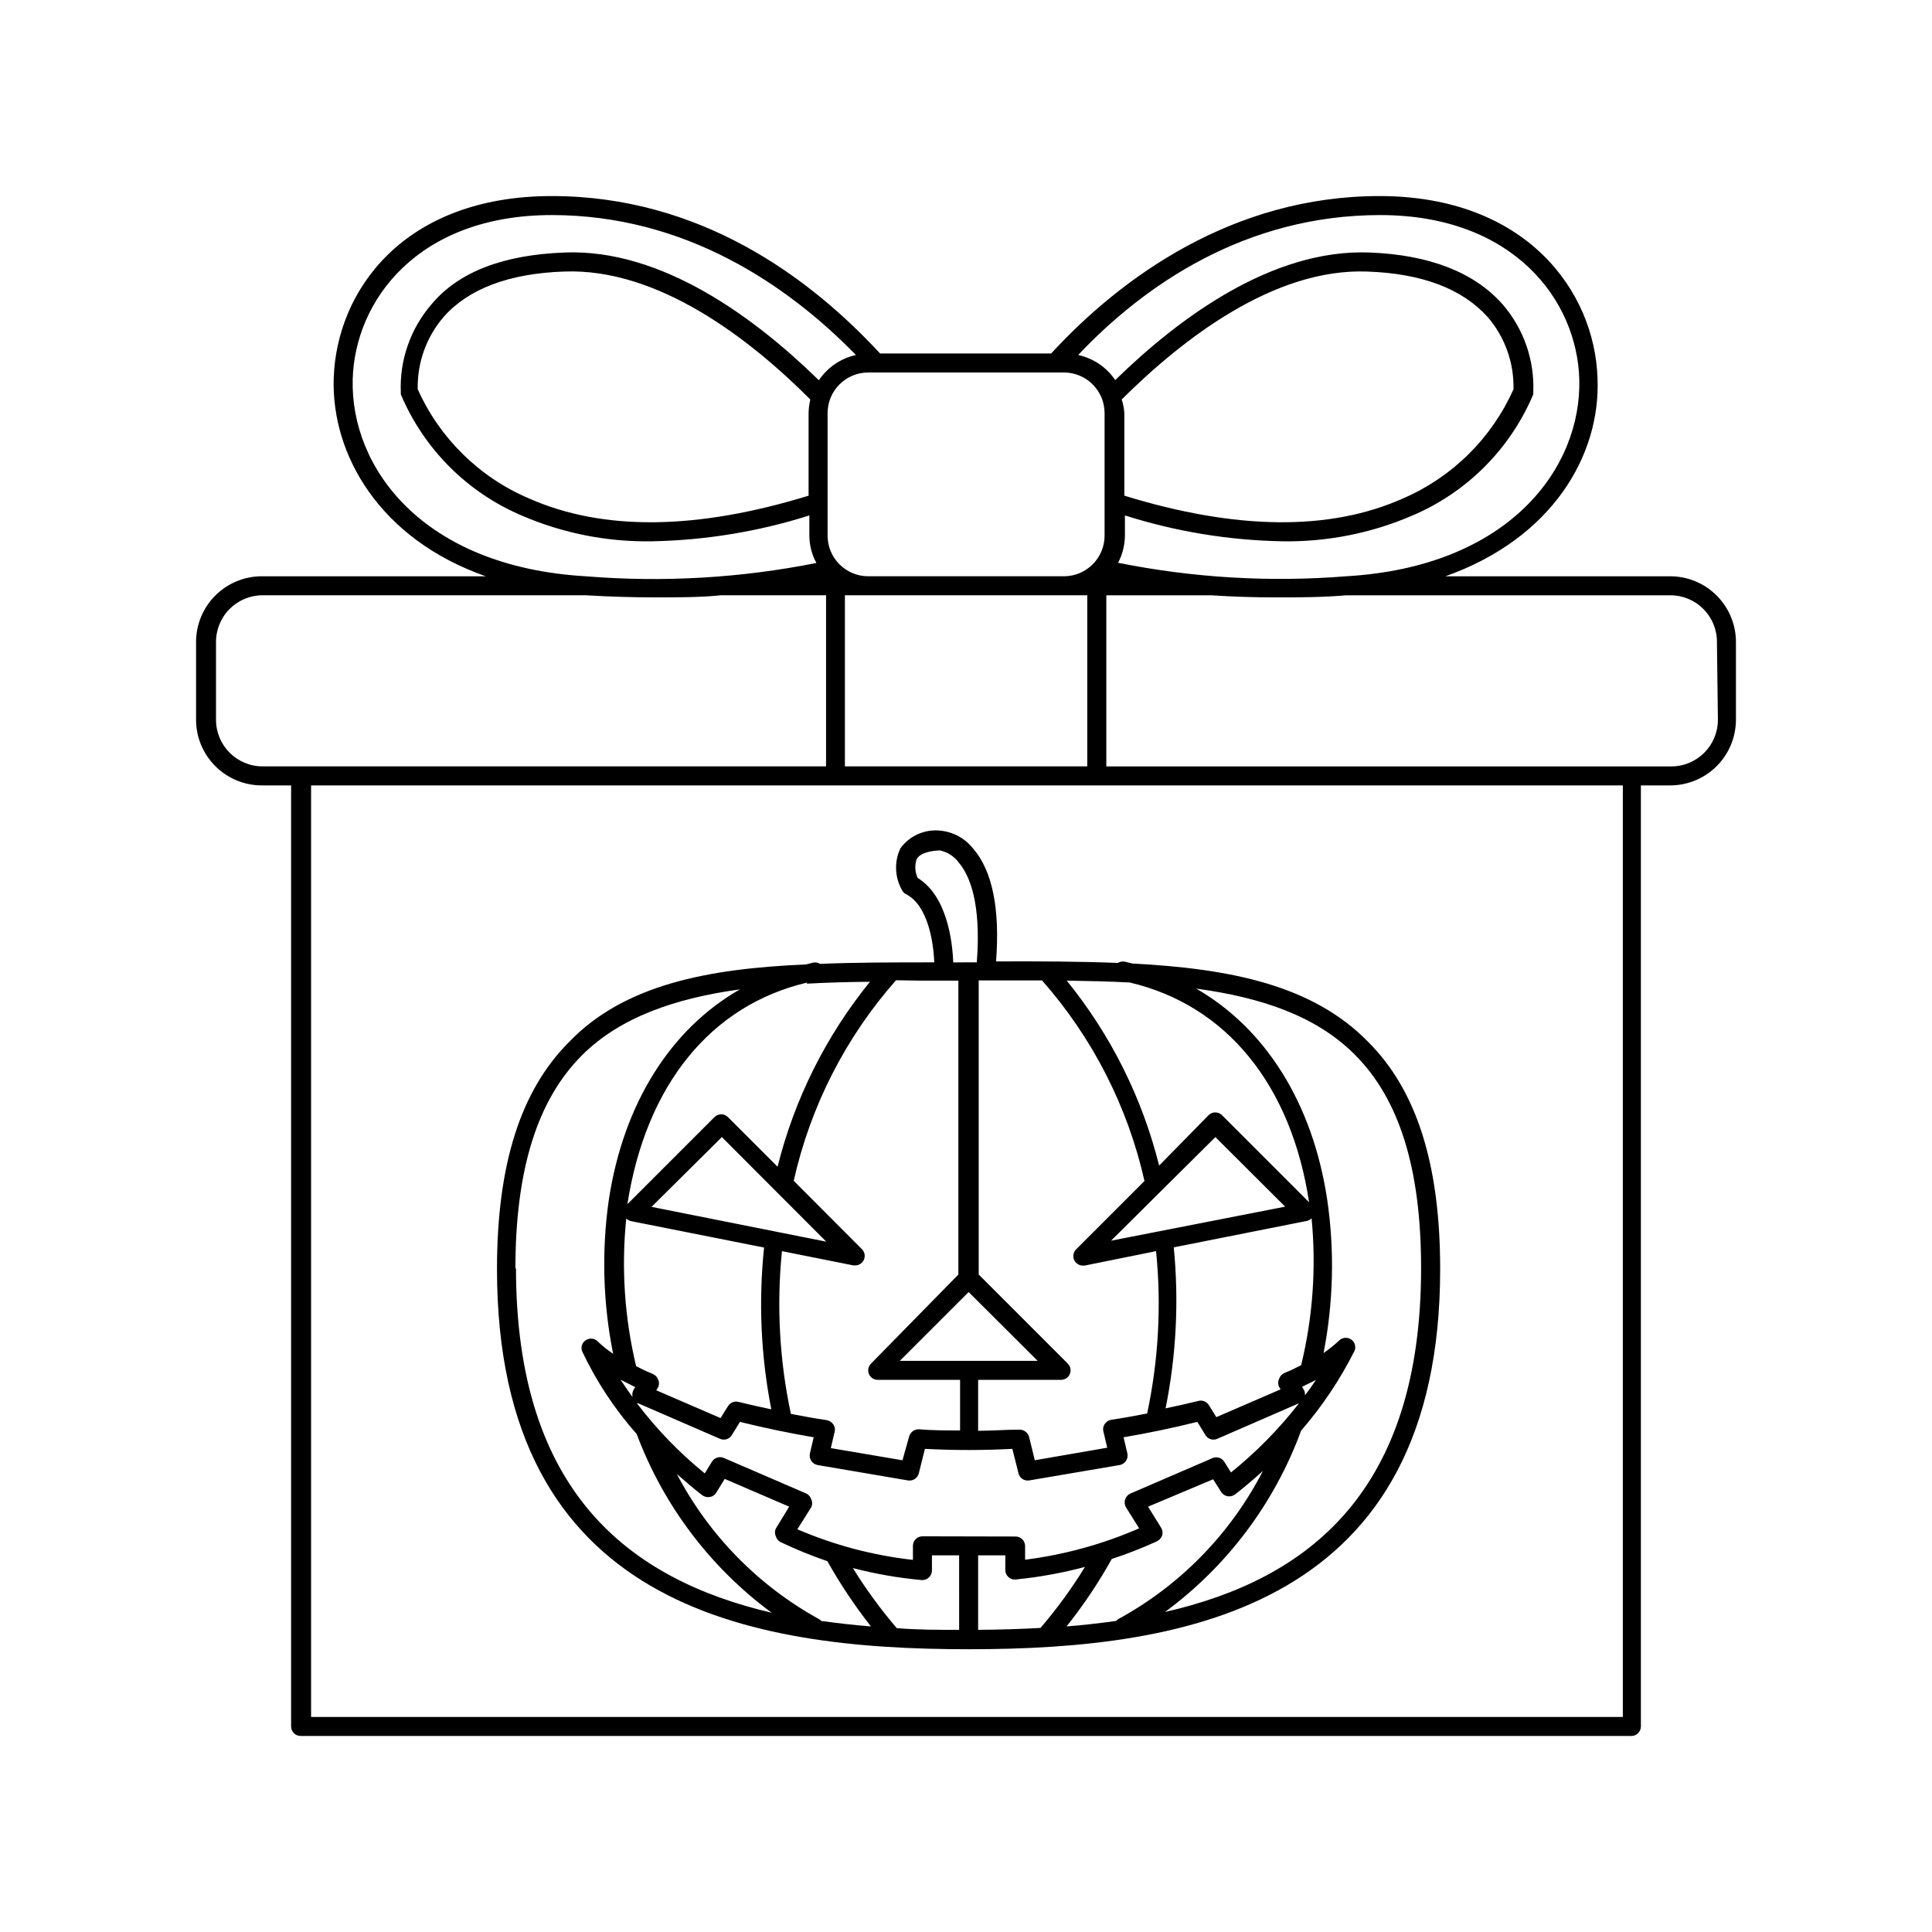 <?xml version="1.0" encoding="UTF-8"?>
<!-- Uploaded to: SVG Repo, www.svgrepo.com, Generator: SVG Repo Mixer Tools -->
<svg fill="#000000" width="800px" height="800px" version="1.1" viewBox="144 144 512 512" xmlns="http://www.w3.org/2000/svg">
 <g>
  <path d="m586.66 296.72h-59.602c28.363-10.078 41.109-32.094 40.305-52.395-0.707-23.277-19.043-48.367-57.785-48.367s-68.367 21.461-87.008 41.715h-45.344c-18.641-20.152-47.66-41.715-87.008-41.715s-57.082 25.191-57.785 48.367c-0.605 20.152 12.141 42.523 40.305 52.395h-59.148c-4.695-0.055-9.211 1.785-12.531 5.102-3.316 3.32-5.156 7.836-5.102 12.531v20.656c0.078 4.606 1.977 8.992 5.281 12.203 3.305 3.207 7.746 4.981 12.352 4.926h7.555v249.39c0 0.668 0.266 1.309 0.738 1.781 0.473 0.473 1.113 0.738 1.781 0.738h352.67c0.668 0 1.309-0.266 1.781-0.738 0.473-0.473 0.738-1.113 0.738-1.781v-249.39h7.809c4.606-0.012 9.02-1.848 12.277-5.106 3.254-3.258 5.09-7.672 5.106-12.277v-20.402c0.051-4.648-1.754-9.129-5.019-12.438-3.262-3.312-7.715-5.184-12.363-5.195zm-76.883-95.723c35.266 0 52.145 22.52 52.75 43.48 0.656 23.371-18.391 49.723-61.766 52.242-20.223 1.621-40.57 0.418-60.457-3.578 1.172-2.223 1.793-4.691 1.812-7.203v-5.344c13.516 4.293 27.586 6.602 41.766 6.856 11.805 0.188 23.516-2.133 34.359-6.805 14.469-6.133 25.98-17.664 32.094-32.141v-0.555c0.352-8.508-2.547-16.832-8.113-23.277-7.508-8.516-19.445-13.148-35.266-13.754-25.945-1.008-50.684 17.48-67.41 33.805-2.297-3.398-5.812-5.781-9.824-6.648 17.531-18.539 44.336-37.082 80.055-37.082zm-68.52 48.871c16.121-16.02 40.305-34.812 65.043-33.906 14.609 0.504 25.191 4.586 31.891 11.992l0.004-0.004c4.598 5.32 7.059 12.16 6.898 19.195-5.769 12.961-16.195 23.281-29.219 28.918-19.445 8.715-44.285 8.414-73.91-0.707v-21.863c-0.078-1.234-0.312-2.457-0.703-3.629zm-67.156-7.156h51.844c5.953 0 10.781 4.824 10.781 10.781v32.445c0 5.953-4.828 10.781-10.781 10.781h-51.844c-5.953 0-10.781-4.828-10.781-10.781v-32.445c0-5.957 4.828-10.781 10.781-10.781zm58.039 59.043v45.344h-64.234v-45.344zm-194.67-57.281c0.605-20.957 17.383-43.48 52.75-43.48s62.523 18.539 80.609 37.082c-4.016 0.887-7.535 3.285-9.824 6.699-16.727-16.375-41.562-34.914-67.41-33.855-16.07 0.605-28.012 5.039-35.266 13.754-5.562 6.445-8.465 14.77-8.113 23.277v0.555c6.113 14.477 17.625 26.008 32.094 32.141 10.844 4.672 22.555 6.992 34.359 6.805 14.195-0.258 28.281-2.562 41.816-6.856v5.344c0.012 2.535 0.652 5.027 1.863 7.254-20.109 4.004-40.676 5.191-61.109 3.527-43.379-2.519-62.422-28.871-61.77-52.246zm121.27 5.391c-0.281 1.188-0.434 2.406-0.457 3.629v21.867c-29.672 9.117-54.512 9.418-74.16 0.703-13.098-5.594-23.602-15.922-29.422-28.918-0.16-7.035 2.301-13.875 6.902-19.195 6.551-7.406 17.281-11.488 31.891-11.992 24.891-0.957 49.172 17.785 65.246 33.906zm-145.15 97.234c-6.816 0-12.344-5.527-12.344-12.344v-20.402c-0.066-3.316 1.203-6.523 3.523-8.891 2.324-2.371 5.5-3.707 8.82-3.707h85.648c6.648 0.402 12.848 0.555 18.691 0.555s11.789 0 17.078-0.555h27.91v45.344zm360.48 251.91h-347.63v-246.87h347.63zm25.191-264.25h-0.004c0 6.816-5.523 12.344-12.344 12.344h-149.73v-45.344h27.859c5.289 0.352 10.984 0.555 17.078 0.555 6.098 0 12.043 0 18.691-0.555h85.648c3.356-0.055 6.586 1.258 8.949 3.633 2.367 2.375 3.664 5.613 3.598 8.965z"/>
  <path d="m401.91 368.91c-2.129-2.723-5.277-4.453-8.719-4.785-4.109-0.438-8.141 1.348-10.578 4.684-1.66 3.527-1.508 7.637 0.402 11.035 0.215 0.48 0.59 0.871 1.059 1.105 5.742 2.871 7.305 12.496 7.508 18.086-10.578 0-20.758 0-30.23 0.402v0.004c-0.527-0.324-1.152-0.449-1.762-0.355l-2.016 0.504c-26.199 1.109-48.266 5.441-62.773 20.559-12.848 12.848-19.094 32.496-19.094 60.156 0 89.477 66.805 100.76 125 100.76 58.191 0 124.95-11.438 124.95-100.76 0-27.66-6.195-47.309-19.043-60.156-14.715-15.117-36.582-19.449-62.527-20.809l-2.066-0.504c-0.625-0.09-1.266 0.035-1.812 0.352-10.078-0.402-21.008-0.453-32.242-0.402 1.055-13.906-0.961-23.98-6.047-29.875zm-14.711 7.758c-0.742-1.582-0.836-3.391-0.254-5.039 1.059-1.762 4.031-2.168 6.144-2.266h0.004c2.023 0.434 3.816 1.602 5.035 3.273 2.871 3.426 5.945 10.781 4.734 26.398l-6.246 0.004c-0.199-5.594-1.66-17.637-9.418-22.371zm31.789 127.97h-36.527l18.238-18.238zm-31.086-100.76h10.078v77.887l-23.176 23.629c-0.711 0.727-0.918 1.809-0.52 2.746 0.395 0.938 1.316 1.543 2.332 1.539h21.816v13.402c-3.629 0-7.305 0-10.883-0.301v-0.004c-1.211-0.047-2.293 0.746-2.621 1.914l-1.762 6.297-18.992-3.223 1.008-4.281-0.004-0.004c0.195-0.688 0.066-1.43-0.352-2.012-0.402-0.582-1.016-0.98-1.711-1.109-3.176-0.453-6.348-1.059-9.523-1.664-3.023-14.164-3.82-28.715-2.367-43.125l18.941 3.777h0.504c1.008-0.012 1.91-0.625 2.297-1.559 0.383-0.934 0.172-2.004-0.531-2.723l-18.086-18.137h-0.004c4.418-19.719 13.738-38 27.105-53.152zm-69.477 105.8h0.004c-0.227-0.699-0.742-1.27-1.414-1.562-1.613-0.656-3.074-1.359-4.434-2.066-3.07-12.809-3.957-26.043-2.617-39.145 0.336 0.355 0.777 0.602 1.258 0.703l35.266 7.004c-1.496 14.305-0.852 28.758 1.918 42.875-2.871-0.605-5.793-1.258-8.664-1.965h-0.004c-1.055-0.289-2.176 0.141-2.769 1.055l-2.016 3.223-17.027-7.356 0.402-0.656v0.004c0.371-0.664 0.41-1.469 0.102-2.164zm-6.801 4.535c-1.211-1.613-2.215-3.176-3.176-4.586l3.879 1.965-0.402 0.656 0.004-0.004c-0.332 0.582-0.441 1.262-0.305 1.914zm5.039-50.383 18.641-18.492 27.66 27.711zm41.109-59.148c5.441-0.301 11.035-0.453 16.777-0.504-11.652 14.352-20.012 31.086-24.484 49.02l-13.148-13.148c-0.473-0.477-1.117-0.746-1.789-0.746-0.672 0-1.316 0.27-1.789 0.746l-23.074 23.074c4.938-31.688 22.168-52.746 47.66-58.742zm-77.184 75.57c0-26.25 5.793-44.738 17.633-56.578 10.078-10.078 24.688-15.113 41.867-17.48-18.34 10.48-30.883 30.23-34.762 55.871-1.918 13.539-1.527 27.305 1.16 40.711-1.449-0.98-2.812-2.074-4.082-3.277-0.82-0.852-2.133-0.996-3.125-0.352-1.02 0.609-1.445 1.867-1.004 2.973 3.754 7.953 8.621 15.332 14.457 21.914 7.086 18.918 19.512 35.371 35.77 47.359-38.035-8.918-67.762-32.195-67.762-91.34zm81.016 93.309c-0.145-0.18-0.312-0.332-0.504-0.453-16.09-8.844-29.215-22.234-37.738-38.492 2.117 1.863 4.332 3.777 6.75 5.644l0.004-0.004c0.578 0.426 1.309 0.594 2.016 0.453 0.695-0.09 1.309-0.5 1.66-1.105l2.266-3.68 17.078 7.356-3.523 5.793c-0.324 0.652-0.324 1.418 0 2.066 0.184 0.688 0.664 1.262 1.309 1.562 4.019 1.91 8.141 3.594 12.344 5.039 3.398 6.047 7.258 11.824 11.539 17.281-4.484-0.355-8.867-0.859-13.199-1.461zm36.578 2.367c-5.543 0-11.035 0-16.523-0.453h-0.004c-4.281-5.004-8.172-10.324-11.637-15.922 5.965 1.551 12.047 2.613 18.188 3.176h0.25c0.621 0.012 1.219-0.227 1.664-0.656 0.547-0.465 0.859-1.148 0.855-1.863v-4.031h7.203zm-9.727-24.789c-1.391 0-2.519 1.129-2.519 2.519v3.727c-10.551-1.184-20.875-3.914-30.629-8.109l3.68-5.844h-0.004c0.324-0.668 0.324-1.449 0-2.117-0.219-0.699-0.734-1.27-1.41-1.562l-21.715-9.371c-1.148-0.52-2.504-0.109-3.172 0.957l-1.914 3.125h-0.004c-6.715-5.453-12.754-11.695-17.984-18.59h0.301l21.715 9.422c1.133 0.512 2.473 0.102 3.125-0.957l2.168-3.527c6.5 1.613 13.047 2.973 19.547 4.082l-1.008 4.281c-0.148 0.676-0.02 1.383 0.359 1.961s0.977 0.98 1.656 1.113l23.98 4.082v-0.004c1.312 0.223 2.57-0.617 2.871-1.914l1.613-6.449c7.719 0.406 15.453 0.406 23.176 0l1.613 6.449h-0.004c0.301 1.297 1.559 2.137 2.871 1.914l23.98-4.082 0.004 0.004c0.676-0.133 1.273-0.535 1.652-1.113s0.512-1.285 0.363-1.961l-1.008-4.281c6.5-1.109 13.047-2.469 19.547-4.082l2.168 3.527h-0.004c0.652 1.059 1.992 1.469 3.125 0.957l21.664-9.422c-5.281 6.793-11.332 12.945-18.035 18.34l-1.762-2.82-0.004-0.004c-0.668-1.066-2.023-1.477-3.172-0.957l-21.715 9.371c-0.676 0.301-1.188 0.875-1.41 1.578-0.223 0.703-0.129 1.469 0.25 2.102l3.477 5.543v-0.004c-9.629 4.199-19.805 7-30.227 8.316v-3.629c0-0.668-0.266-1.309-0.738-1.781-0.473-0.473-1.113-0.738-1.781-0.738zm66.605-76.578 35.266-7.004c0.48-0.102 0.922-0.348 1.258-0.703 1.266 13.043 0.332 26.207-2.769 38.941-1.359 0.707-2.82 1.41-4.434 2.066-0.672 0.297-1.184 0.863-1.41 1.562-0.324 0.668-0.324 1.449 0 2.117l0.402 0.656-17.027 7.356-2.016-3.223v-0.004c-0.598-0.918-1.715-1.344-2.773-1.059-2.871 0.707-5.793 1.359-8.664 1.965 2.828-14.039 3.559-28.418 2.168-42.672zm-16.625-1.762 27.656-27.461 18.488 18.438zm54.312 36.879c-0.855 1.309-1.812 2.672-2.922 4.082l-0.004-0.004c0.062-0.543-0.062-1.094-0.352-1.562l-0.402-0.656c1.258-0.703 2.516-1.207 3.676-1.859zm-89.531 66.25v-19.75h7.203v3.93c0.008 0.715 0.32 1.391 0.859 1.863 0.516 0.477 1.219 0.699 1.914 0.605 6.191-0.613 12.324-1.723 18.336-3.324-3.496 5.691-7.438 11.098-11.789 16.172-5.488 0.301-10.98 0.453-16.523 0.504zm36.578-2.367c-4.332 0.605-8.715 1.109-13.148 1.461h-0.004c4.484-5.621 8.496-11.605 11.992-17.887 4.082-1.328 8.086-2.894 11.992-4.684 0.637-0.328 1.125-0.887 1.359-1.562 0.211-0.699 0.098-1.457-0.305-2.066l-3.426-5.543 17.23-7.254 2.117 3.324c0.363 0.605 0.969 1.027 1.664 1.16 0.703 0.137 1.434-0.027 2.016-0.453 2.672-2.066 5.039-4.133 7.406-6.246v-0.004c-8.566 16.656-21.945 30.348-38.391 39.301-0.191 0.121-0.363 0.273-0.504 0.453zm63.227-150.09c11.84 11.84 17.582 30.23 17.582 56.578 0 59.148-29.676 82.422-67.863 91.141v-0.004c16.484-12.133 29.027-28.848 36.074-48.062 5.586-6.434 10.344-13.539 14.156-21.16 0.457-1.105 0.055-2.379-0.957-3.023-1.008-0.652-2.336-0.504-3.172 0.355-1.285 1.184-2.648 2.277-4.082 3.273 2.617-13.418 2.941-27.184 0.957-40.707-3.879-25.645-16.426-45.344-34.711-55.871 17.379 2.367 31.789 7.254 42.016 17.48zm-59.602-19.094c25.543 5.996 42.773 27.055 47.508 58.242l-23.074-23.074 0.004-0.004c-0.477-0.477-1.117-0.746-1.789-0.746s-1.316 0.27-1.789 0.746l-13.098 13.352c-4.477-17.938-12.832-34.672-24.488-49.02 5.746 0.102 11.336 0.199 16.727 0.504zm-23.273-0.555c13.375 15.152 22.711 33.434 27.152 53.152l-18.137 18.137c-0.703 0.719-0.914 1.789-0.531 2.723 0.387 0.93 1.289 1.543 2.297 1.559h0.504l18.941-3.828c1.445 14.379 0.645 28.891-2.367 43.023-3.176 0.605-6.348 1.211-9.523 1.664-0.695 0.129-1.309 0.527-1.711 1.109-0.418 0.582-0.547 1.324-0.352 2.016l1.008 4.281-19.195 3.324-1.512-6.195c-0.328-1.168-1.41-1.961-2.621-1.914-3.578 0-7.254 0.301-10.883 0.301v-13.5h21.965c1.02 0.004 1.938-0.602 2.336-1.539 0.398-0.938 0.191-2.019-0.52-2.746l-23.629-23.629v-77.938z"/>
 </g>
</svg>
